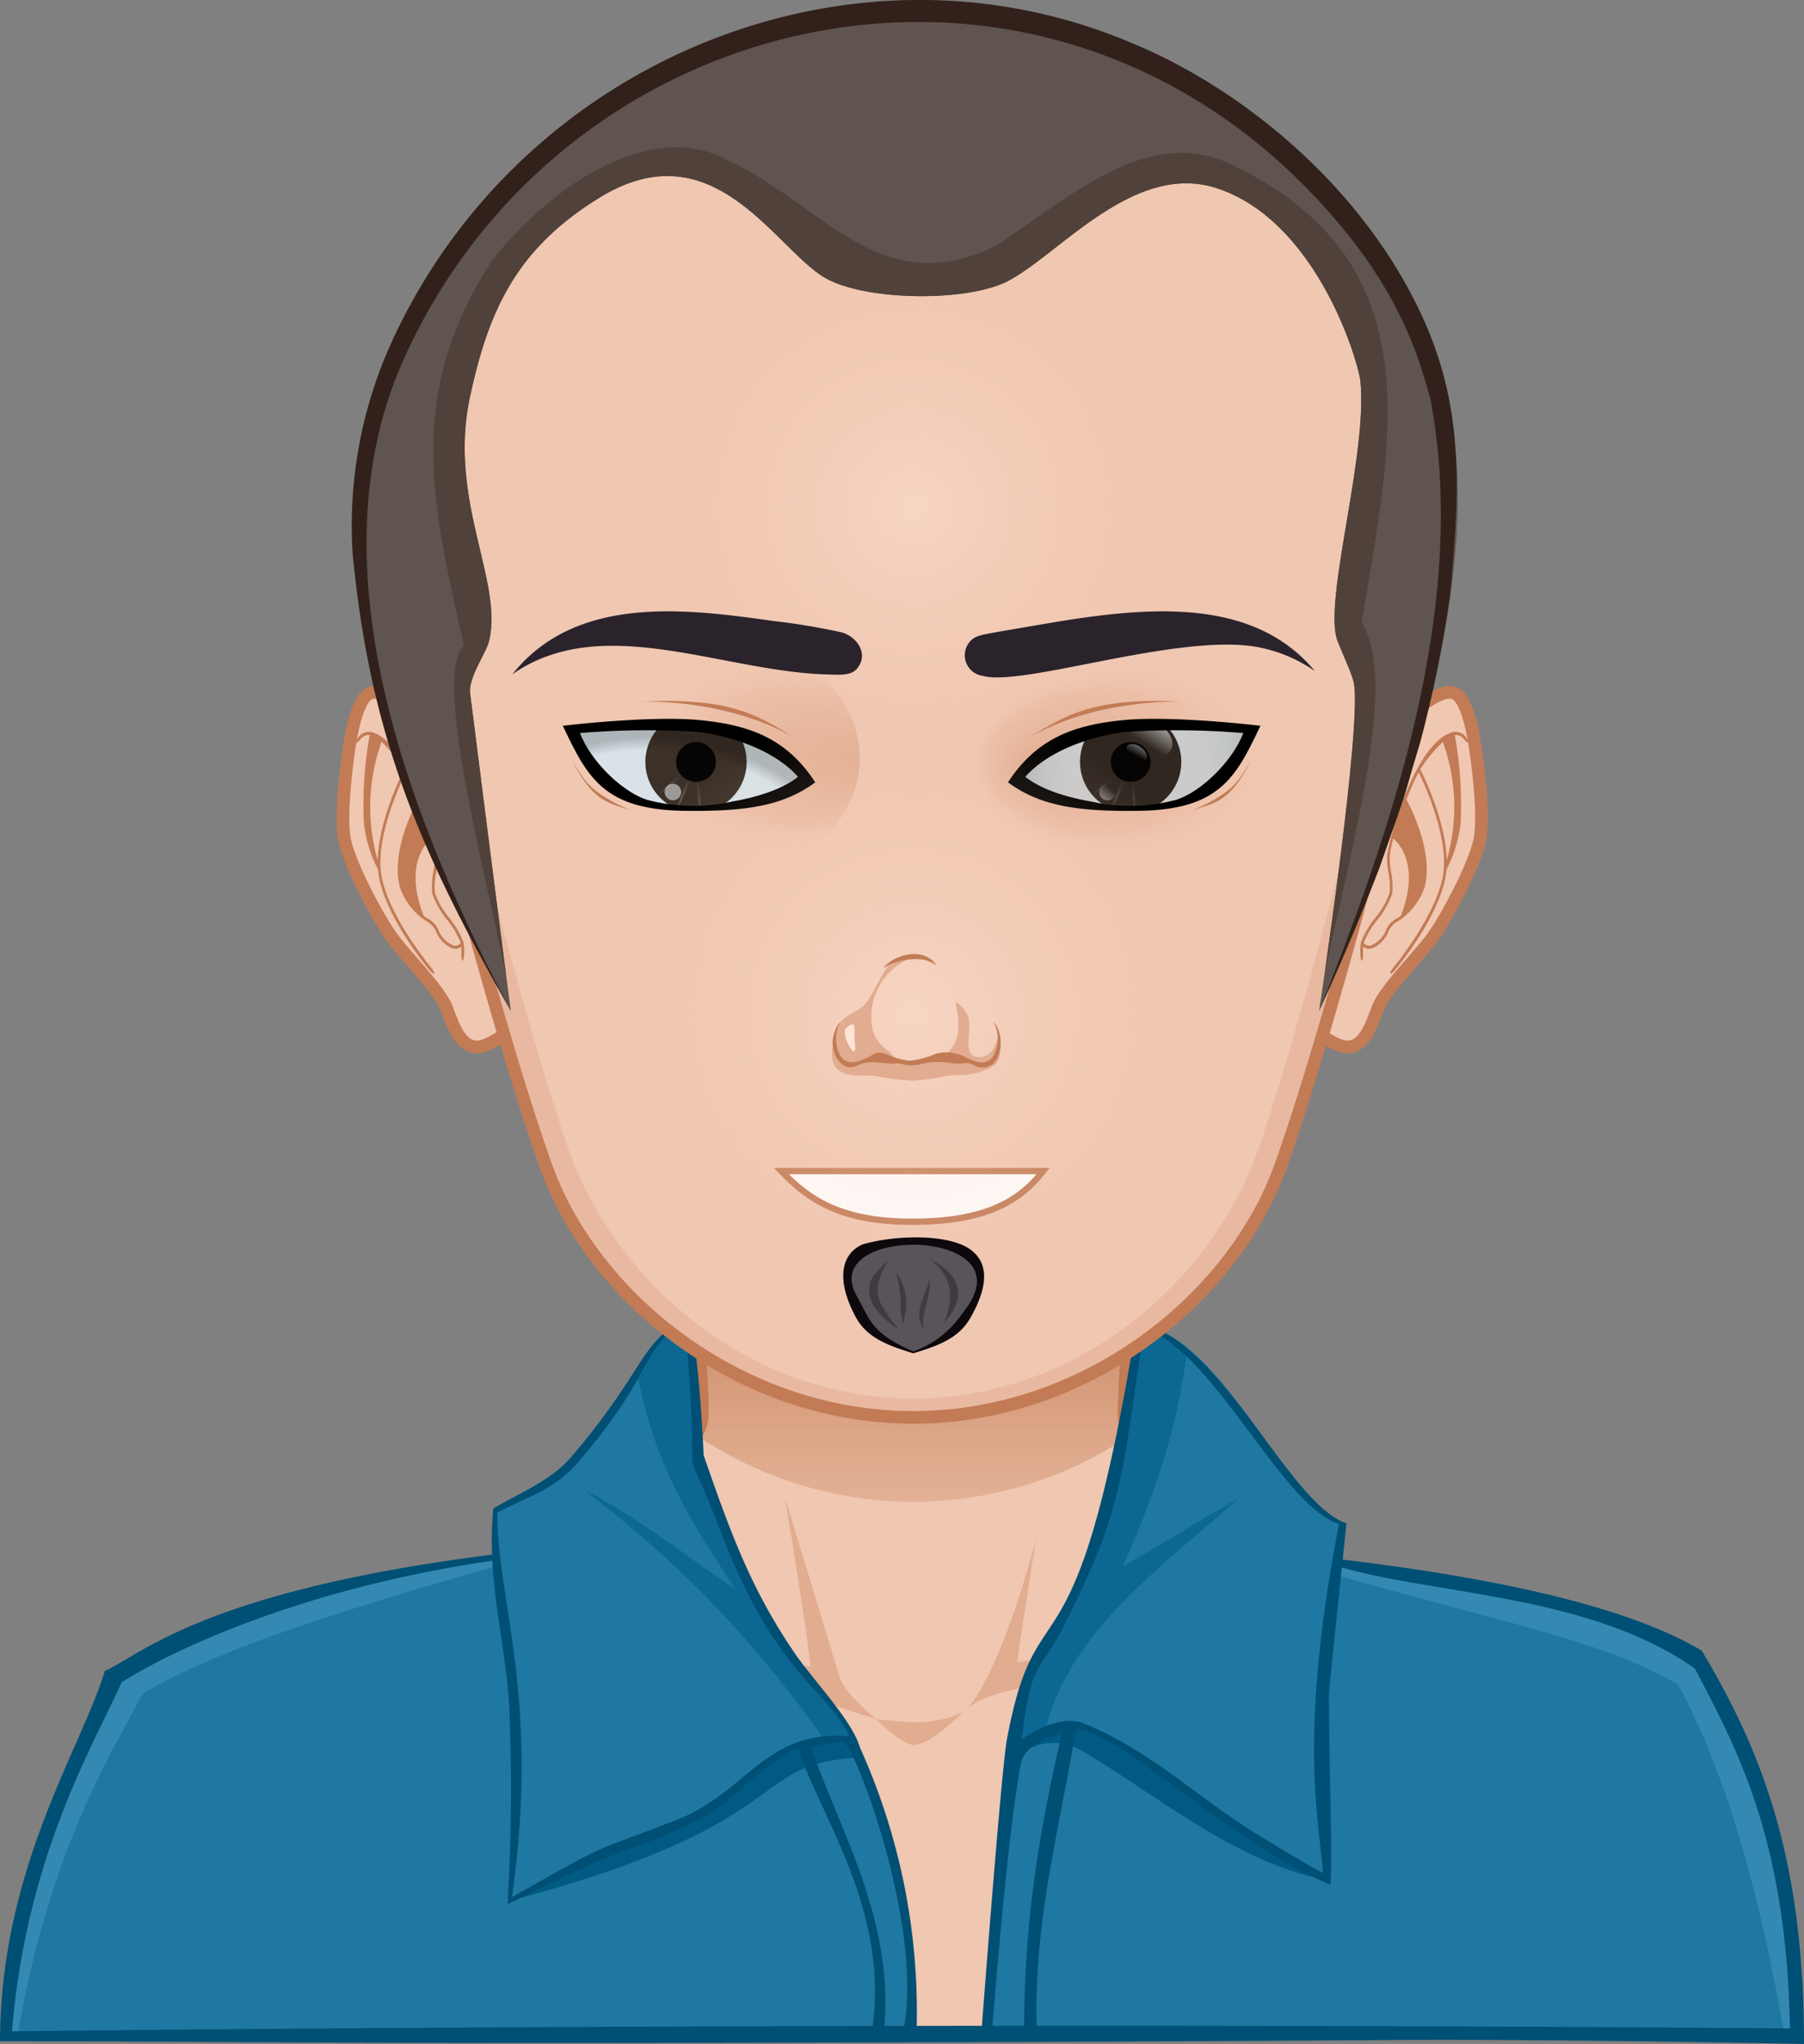 <svg xmlns="http://www.w3.org/2000/svg" xmlns:xlink="http://www.w3.org/1999/xlink" width="203.067" height="229.95" viewBox="0 0 203.067 229.95"><rect x="0" y="0" width="203.067" height="229.95" fill="#808080" stroke="none"/><defs><linearGradient id="a" x1="0.5" y1="1.003" x2="0.5" y2="-0.008" gradientUnits="objectBoundingBox"><stop offset="0" stop-color="#e1ac8f" stop-opacity="0.8"/><stop offset="0.7" stop-color="#c27b55"/></linearGradient><linearGradient id="b" x1="0.514" y1="0.941" x2="0.514" y2="-0.105" gradientUnits="objectBoundingBox"><stop offset="0.1" stop-color="#e8b9a0"/><stop offset="1" stop-color="#e1ac8f"/></linearGradient><radialGradient id="c" cx="0.486" cy="0.487" r="1.458" gradientTransform="matrix(-0.353, 0, 0, 1, 3.364, 0)" gradientUnits="objectBoundingBox"><stop offset="0" stop-color="#fff"/><stop offset="0.544" stop-color="#fdfefe"/><stop offset="0.74" stop-color="#f6f8f9"/><stop offset="0.879" stop-color="#eaeff2"/><stop offset="0.992" stop-color="#d9e3e8"/><stop offset="1" stop-color="#d8e2e7"/></radialGradient><radialGradient id="d" cx="0.499" cy="0.5" r="0.497" gradientTransform="matrix(0.974, -0.247, 0.249, 0.969, 11.108, -14.828)" gradientUnits="objectBoundingBox"><stop offset="0" stop-color="#fff"/><stop offset="1" stop-color="#fff" stop-opacity="0"/></radialGradient><radialGradient id="e" cx="0.487" cy="0.499" r="0.497" gradientTransform="matrix(1.006, 0.011, -0.011, 1, -0.206, 0.608)" xlink:href="#d"/><linearGradient id="f" x1="26.728" y1="0.86" x2="27.205" y2="0.291" gradientTransform="matrix(1, 0, 0, 1, 0, 0)" xlink:href="#d"/><linearGradient id="g" x1="21.685" y1="0.207" x2="21.383" y2="0.641" gradientTransform="matrix(1, 0, 0, 1, 0, 0)" xlink:href="#d"/><linearGradient id="h" x1="11.261" y1="0.178" x2="10.911" y2="0.655" gradientTransform="matrix(1, 0, 0, 1, 0, 0)" xlink:href="#d"/><radialGradient id="i" cx="0.496" cy="0.504" fx="0.856" fy="0.454" r="0.624" gradientTransform="matrix(0.795, 0.021, 0.01, -0.628, 0.372, 0.782)" gradientUnits="objectBoundingBox"><stop offset="0" stop-color="#e1ac8f"/><stop offset="0.7" stop-color="#e1ac8f" stop-opacity="0.302"/><stop offset="1" stop-color="#f0c7b1" stop-opacity="0"/></radialGradient><radialGradient id="j" cx="0.367" cy="3.32" r="3.177" gradientTransform="matrix(0.346, -0.052, 0.018, 0.999, 0.141, 0.019)" gradientUnits="objectBoundingBox"><stop offset="0.95" stop-opacity="0"/><stop offset="1" stop-opacity="0.2"/></radialGradient><radialGradient id="k" cx="0.514" cy="0.487" r="1.458" gradientTransform="translate(0.324) scale(0.353 1)" xlink:href="#c"/><radialGradient id="l" cx="0.499" cy="0.5" r="0.497" gradientTransform="matrix(0.974, -0.247, 0.249, 0.969, 10.994, -15.913)" xlink:href="#d"/><radialGradient id="m" cx="0.487" cy="0.499" r="0.497" gradientTransform="matrix(1.007, 0.011, -0.011, 1, -0.172, 0.657)" xlink:href="#d"/><linearGradient id="n" x1="0.197" y1="0.86" x2="0.675" y2="0.291" gradientTransform="matrix(1, 0, 0, 1, 0, 0)" xlink:href="#d"/><linearGradient id="o" x1="0.704" y1="0.207" x2="0.402" y2="0.641" gradientTransform="matrix(1, 0, 0, 1, 0, 0)" xlink:href="#d"/><linearGradient id="p" x1="0.736" y1="0.178" x2="0.386" y2="0.655" gradientTransform="matrix(1, 0, 0, 1, 0, 0)" xlink:href="#d"/><radialGradient id="q" cx="0.504" cy="0.504" fx="0.864" fy="0.454" r="0.624" gradientTransform="matrix(-0.795, 0.021, -0.01, -0.628, 0.91, 0.809)" xlink:href="#i"/><radialGradient id="r" cx="0.633" cy="3.321" r="3.177" gradientTransform="matrix(-0.346, -0.052, -0.018, 0.999, -2.103, -0.08)" xlink:href="#j"/><radialGradient id="s" cx="0.5" cy="0.5" r="0.5" gradientTransform="translate(0)" gradientUnits="objectBoundingBox"><stop offset="0" stop-color="#ffe4d6" stop-opacity="0.502"/><stop offset="0.9" stop-color="#f0c7b1" stop-opacity="0"/></radialGradient><radialGradient id="t" cx="0.5" cy="0.5" r="0.493" gradientTransform="matrix(1, 0, 0, 1, 0, 0)" xlink:href="#s"/></defs><g transform="translate(2.876 -0.069)"><g transform="translate(4.933 5.752)"><path d="M95.475,95.475h-.95v-.95h.95Z" fill="#5f544f"/><path d="M185.646,189.789c-2.086-4.509-7.785-11.19-14.117-13.036-7.827-2.283-25.5-5.043-32.046-6.577-5.252-1.231-15.829-10.729-19.536-13.917a4.012,4.012,0,0,1-1.223-2.622c-.132-10.321,3.985-37.738,3.985-37.738H67.291s4.117,27.416,3.983,37.738a4.006,4.006,0,0,1-1.221,2.622c-3.707,3.188-14.284,12.686-19.536,13.917-6.552,1.534-24.22,4.388-32.046,6.671-6.334,1.845-12.031,8.432-14.117,12.941C.832,197.4,0,211.163,0,223.038H190C190,211.164,189.167,197.4,185.646,189.789Z" fill="#f0c7b1"/><path d="M151.2,174.855c23.125,3.365,32.857,8.273,35.9,48.185H190c0-11.875-.833-25.642-4.354-33.25-2.086-4.509-7.785-11.19-14.117-13.036-7.827-2.283-25.5-5.043-32.046-6.577-5.252-1.231-17.33-11.466-20.561-15.533,3.192,4.469,12.151,14.825,20,17.537A61.6,61.6,0,0,0,151.2,174.855Zm-100.12-2.673c7.85-2.711,16.808-13.068,20-17.537-3.23,4.066-15.308,14.3-20.561,15.533-6.551,1.534-24.219,4.388-32.046,6.671-6.332,1.845-12.031,8.432-14.117,12.941C.834,197.4,0,211.164,0,223.039H2.9c3.029-39.657,12.8-44.824,35.9-48.185A61.55,61.55,0,0,0,51.078,172.182Z" fill="#ffe4d6"/><path d="M90.864,187.739s-4.82-1.529-6.729-2.26C74.208,181.67,41.96,179.2,41.96,179.2s33.966,1.348,41.462,2.64c-.435-4.529-2.866-19-2.866-19s4.892,15.974,6.089,20C87.284,185,90.864,187.739,90.864,187.739Zm10.259-1.275c-.085.069-.181.16-.287.255A2.156,2.156,0,0,0,101.123,186.464Zm-10.259,1.275s2.748,2.842,4.13,2.878c1.814.048,4.587-2.754,5.843-3.9-1.2.909-3.951,1.321-5.044,1.364C94.529,188.131,90.864,187.739,90.864,187.739Zm19.967-7.143c-1.468.236-4.167.75-4.167.75l2.173-14.146c-.614,2.917-4.25,15.4-7.714,19.264,1.814-1.535,5.85-2.271,7.908-2.569,9.724-1.41,9.72-1.409,39.009-4.693C148.039,179.2,120.422,179.055,110.831,180.6Z" fill="#e1ac8f"/><path d="M185.646,189.789c-2.086-4.509-7.785-11.19-14.117-13.036-7.827-2.283-25.5-5.043-32.046-6.577-5.252-1.231-15.829-10.729-19.536-13.917a4.012,4.012,0,0,1-1.223-2.622c-.132-10.321,3.985-37.738,3.985-37.738H67.291s4.117,27.416,3.983,37.738a4.006,4.006,0,0,1-1.221,2.622c-3.707,3.188-14.284,12.686-19.536,13.917-6.552,1.534-24.22,4.388-32.046,6.671-6.334,1.845-12.031,8.432-14.117,12.941C.832,197.4,0,211.163,0,223.038H190C190,211.164,189.167,197.4,185.646,189.789Z" fill="none" stroke="#c27b55" stroke-width="1.425"/><path d="M71.11,156.132a43.533,43.533,0,0,0,47.778,0,4.727,4.727,0,0,1-.878-2.488c-.086-6.755,1.6-20.535,2.808-29.483-14.817-2.989-36.822-2.989-51.637,0,1.209,8.948,2.895,22.728,2.807,29.482A4.782,4.782,0,0,1,71.11,156.132Z" fill="url(#a)"/><path d="M194.532,222.949c-23.819-.235-61.031-.01-91.254.1l3.576-32.518c.37-8.432,4.092-10.631,6.091-15.718,8.1-20.588,4.869-14.475,7.587-31.478,9.207,1.267,16.381,19.966,23.121,22.434-.012.407-.314,2.284-.718,4.652C177.763,177.636,190,169.8,194.532,222.949ZM88.8,190.673c-1.006-2.98-5.206-7.36-7.173-10.213-3.388-4.926-6.2-10.161-10.337-22.416-.007-.14-.667-10.838-1.756-15.395-5.477,2.577-4.493,6.787-12.919,16.642-1.766,2.056-5.266,2.688-8.8,4.754a40.027,40.027,0,0,0-.143,5.365c-8.832,1.338-33.6,6.68-42.618,13.629C.881,192.69-8.719,210.589-7.191,223.813c26.822-.29,67.632-.565,102.012-.763,0,0,1.236-18.909-6.517-32.593C88.476,190.524,88.644,190.594,88.8,190.673Z" fill="#1e78a2"/><path d="M48.229,170.46C29.318,175.868,17,179.8,8.3,184.8c-3.966,7.4-10.516,17.893-14.1,38.254-.049,0-.92-.088-.97-.088.088-16.217,7.4-29.263,11.81-39.752,9.7-7.844,30.674-11.723,42.749-13.662C47.823,169.616,48.194,170.4,48.229,170.46Zm94.744.129c12.075,1.939,29.921,3.959,40.015,10.371,7.006,10.569,10.857,25.494,10.945,41.712-.049,0-.92.089-.97.088-3.585-20.36-7.909-31.546-11.875-38.95-8.7-4.993-19.645-6.9-38.556-12.31C142.566,171.439,142.938,170.657,142.973,170.59Z" fill="#3389b1"/><path d="M113.653,191.1a6.263,6.263,0,0,0-6.652.566c.566-1.668,2.652-3.044,5.391-3.348C120.958,190,131.3,201.493,141.563,205.8,131.391,204.058,121.427,195.514,113.653,191.1Zm-24.67.957L87.855,190c-1.954.036-6.605.458-8.563,2.194-8.827,7.821-22.913,11.734-29.182,15.822C82.368,199.407,76.193,192.6,88.984,192.059Z" fill="#005a83"/><path d="M109.838,189.036a13.151,13.151,0,0,0-2.985,1.5c.37-8.432,4.092-10.631,6.091-15.718,8.1-20.588,4.869-14.475,7.587-31.478a10.066,10.066,0,0,1,5.3,2.931c-1.166,9.025-3.648,16.15-7.264,24.289,4.238-2.4,8.833-5.33,12.988-7.625C122.921,170.706,112.59,177.727,109.838,189.036ZM88.8,190.673c-1.006-2.98-5.206-7.36-7.173-10.213-3.388-4.926-6.2-10.161-10.337-22.416-.007-.14-.667-10.838-1.756-15.395-3.464,1.628-3.173,2.807-5.482,6.755,1.86,9.621,5.619,15.737,10.951,23.736-4.545-3-10.889-8.118-17.167-11.255A121.286,121.286,0,0,1,85.056,190.2C87.373,189.492,87.463,190,88.8,190.673Z" fill="#0c6893"/><path d="M183.743,180.013c-8.123-4.807-22.182-8.039-40.414-10.24.25-2.357.428-4.047.431-4.073-6.753-2.337-14.258-21.349-23.628-22.477C113.194,185.866,109,171.3,105.535,190c-.629,3.4-2.71,30.9-2.817,32.221l-7.339.01a72.235,72.235,0,0,0-6.4-31.344c-.833-2.962-5.272-7.6-7.264-10.486-5.165-7.512-7.515-14.335-10.319-22.363,0,0-.458-11.053-1.579-15.538-5.644,2.59-4.8,5.762-13.28,15.674-2.4,2.79-5.651,3.962-8.822,5.861a40.416,40.416,0,0,0-.128,5.179c-32.563,4.132-39.653,11.359-43.595,13.093-2.793,9.047-11.716,22.167-11.8,41.65,28.148,0,32.361.381,117.308.077q19.763-.084,39.524-.212c19.453-.114,46.236.444,46.236.444C195.259,204,190.826,191.807,183.743,180.013Zm-71.991-2.438c6.636-13,6.636-16.089,9.2-33.842,8.031,2.681,15.381,19.9,21.964,22.028-4.692,24.24-2.15,33.61-1.815,39.286-2.446-1.317-4.331-2.518-6.708-3.941-7.335-4.4-12.413-9.727-20.2-12.9-2.108-.889-5.138.436-6.992,1.8C108.226,181.054,109.261,182.455,111.752,177.575Zm1.569,11.211c0-.014,0-.026.007-.039C113.587,188.705,113.439,188.743,113.322,188.786Zm-6.2,3.848c.37-1.879,3.205-2.959,4.62-3.44-1.83,8.13-4.224,19.076-4.27,33.024l-3.562,0C104.009,221,105.614,200.3,107.118,192.634Zm-13.134,29.6-2.251,0c1.055-12.161-5.325-22.62-8.258-31.386a28.491,28.491,0,0,1,3.681-.591C88.718,191.438,95.949,210.781,93.984,222.234ZM57.028,159.076c9.069-10.429,7.179-12.983,12.2-16.051.314,2.992.565,6.007.723,9.031.535,10.7-.892,3.392,3.317,14.418,6.187,16.205,11.719,17.592,14.552,23.149-10.046-.7-11.512,6.832-20.549,9.845-8.317,3.275-6.036,1.752-17.454,8.3,3.19-22.628-1.653-33.094-1.653-43.292C51.451,162.774,54.606,161.849,57.028,159.076ZM-6.457,222.841c1.584-19.634,9.219-32.321,12.35-39.266,4.413-2.837,19.025-10.379,41.725-13.674.319,6.268,1.829,11.751,1.95,17.984.226,5.962.2,13.376-.24,20.645,4.227-1.94,8.289-4.253,13-5.945,13.115-4.756,10.862-5.805,17.141-10.14,1.5-1.049,1.277-1.062,2.586-1.39,2.437,7.588,10.129,17.952,8.367,31.186C56.934,222.308,23.607,222.515-6.457,222.841Zm115.336-.622c-.3-11.831,2.512-21.855,4.431-33.366,4.612.061,17.4,12.747,28.639,17.506.257-4-.166-12.327-.166-21.6,0-.275.865-8.544,1.453-14.1,10.713,3.077,28.092,3.107,39.749,11.383,4.676,8.971,10.308,19.046,10.692,40.479C167.122,222.3,138.16,222.2,108.879,222.218Z" fill="#004f74"/><path d="M44.439,79.432c-2.492-1.406-8.146-8.094-10.581-7.141-1.572.614-2.258,5.229-2.506,7.1-.316,2.4-.883,7.325-.312,9.676.689,2.836,3.449,8.082,5.1,10.476,1.395,2.016,4.95,5.507,6.087,7.684.721,1.381,1.418,5.1,3.879,4.864,1.59-.156,5.26-2.918,5.457-4.229C52.636,100.754,49.346,82.2,44.439,79.432Z" fill="#f0c7b1" stroke="#c27b55" stroke-width="1.425"/><path d="M41.147,94.772a7.785,7.785,0,0,1,.126-2.275,9.12,9.12,0,0,0,.15-2.043,37.165,37.165,0,0,0-2.449-7.692c-1.006-2.318-2.632-5.239-4.673-5.992a1.447,1.447,0,0,0-1.722.438c-.236.277-.29.6-.212.642s.253-.232.508-.486a1.142,1.142,0,0,1,.934-.35,43.609,43.609,0,0,0-.661,9.851,14.782,14.782,0,0,0,1.589,5.259,8.483,8.483,0,0,0,.132.977c.826,4.13,4.416,8.826,5.665,10.363.231.283.471.452.532.384s-.083-.35-.314-.635c-1.233-1.529-4.79-6.206-5.585-10.192-.845-4.227,2.059-10.5,2.707-11.821.331.622.611,1.221.826,1.719.17.391.359.849.552,1.343-.382.693-3.05,5.74-2.078,9.78a7.362,7.362,0,0,0,3.062,3.936A2.333,2.333,0,0,1,41.311,99.2a3.328,3.328,0,0,0,1.623,1.719,1.26,1.26,0,0,0,.542.137.919.919,0,0,0,.645-.267c.016.255.015.58.007.882-.009.39.039.71.123.718s.173-.3.182-.69a6.029,6.029,0,0,0-.064-1.351A9.882,9.882,0,0,0,42.76,97.58,9.422,9.422,0,0,1,41.147,94.772ZM34.711,91.11a21.588,21.588,0,0,1,.435-13.328,17.209,17.209,0,0,1,2.545,3.077C37.3,81.641,34.792,86.749,34.711,91.11Zm8.341,9.487a3.021,3.021,0,0,1-1.479-1.574,2.661,2.661,0,0,0-1.217-1.368,2.954,2.954,0,0,1-.48-.312c-2.208-5.689.241-8.176.854-8.685a13.606,13.606,0,0,1,.39,1.844,9.005,9.005,0,0,1-.148,1.939,7.977,7.977,0,0,0-.121,2.419A9.64,9.64,0,0,0,42.524,97.8a10.367,10.367,0,0,1,1.529,2.573A.712.712,0,0,1,43.052,100.6Z" fill="#c27b55"/><path d="M145.313,79.432c2.492-1.406,8.145-8.094,10.58-7.141,1.573.614,2.26,5.229,2.507,7.1.317,2.4.882,7.325.312,9.676-.689,2.836-3.449,8.082-5.1,10.476-1.394,2.016-4.95,5.507-6.086,7.684-.722,1.381-1.417,5.1-3.88,4.864-1.59-.156-5.258-2.918-5.457-4.229C137.115,100.754,140.405,82.2,145.313,79.432Z" fill="#f0c7b1" stroke="#c27b55" stroke-width="1.425"/><path d="M146.993,97.58a9.874,9.874,0,0,0-1.61,2.769,6.152,6.152,0,0,0-.063,1.351c.011.387.1.7.183.69s.132-.328.123-.718c-.009-.3-.009-.627.006-.882a.922.922,0,0,0,.646.267,1.259,1.259,0,0,0,.542-.137,3.327,3.327,0,0,0,1.624-1.719,2.331,2.331,0,0,1,1.074-1.224,7.375,7.375,0,0,0,3.062-3.936c.972-4.04-1.7-9.088-2.079-9.78.193-.494.382-.952.553-1.343.214-.5.495-1.1.826-1.719.648,1.325,3.551,7.593,2.706,11.821-.8,3.985-4.353,8.662-5.585,10.192-.23.285-.373.564-.313.635s.3-.1.533-.384c1.248-1.537,4.839-6.233,5.665-10.363a8.514,8.514,0,0,0,.132-.977,14.773,14.773,0,0,0,1.59-5.259,43.675,43.675,0,0,0-.66-9.851,1.139,1.139,0,0,1,.933.35c.255.255.43.524.508.486s.022-.365-.212-.642a1.45,1.45,0,0,0-1.722-.438c-2.041.752-3.668,3.674-4.674,5.992a37.127,37.127,0,0,0-2.449,7.692,9.117,9.117,0,0,0,.15,2.043,7.852,7.852,0,0,1,.126,2.275A9.47,9.47,0,0,1,146.993,97.58Zm5.068-16.721a17.13,17.13,0,0,1,2.544-3.077,21.593,21.593,0,0,1,.436,13.328C154.959,86.749,152.456,81.641,152.061,80.859ZM145.7,100.377a10.368,10.368,0,0,1,1.529-2.573,9.631,9.631,0,0,0,1.672-2.945,7.945,7.945,0,0,0-.121-2.419,9.064,9.064,0,0,1-.148-1.939,13.738,13.738,0,0,1,.391-1.844c.613.509,3.062,3,.853,8.685a3.175,3.175,0,0,1-.479.312,2.645,2.645,0,0,0-1.217,1.368A3.022,3.022,0,0,1,146.7,100.6.711.711,0,0,1,145.7,100.377Z" fill="#c27b55"/><path d="M95,.824c-31.94-.051-57.775,26.1-57.825,58.424a59.281,59.281,0,0,0,1.855,14.859h0c.01.051,8.4,33.96,14.606,51.377,5.3,14.879,21.87,28.29,41.359,28.29s36.06-13.411,41.36-28.29c6.2-17.417,14.594-51.326,14.605-51.377h0a59.275,59.275,0,0,0,1.854-14.859C152.778,26.926,126.942.772,95,.824Z" fill="#f0c7b1"/><path d="M139.431,21.842c7.077,9.8,10.337,22.019,10.357,35.28a91.025,91.025,0,0,1-1.795,14.859c-.011.051-8.1,33.96-14.075,51.377-5.107,14.878-20.131,28.29-38.915,28.29S61.2,138.236,56.09,123.358c-5.981-17.417-14.069-51.326-14.079-51.377,0,0-1.8-9.646-1.792-14.859.02-13.258,3.276-25.472,10.35-35.272A59.308,59.308,0,0,0,39.035,74.107h0c.01.051,8.4,33.96,14.606,51.377,5.3,14.879,21.87,28.29,41.359,28.29s36.06-13.411,41.36-28.29c6.2-17.417,14.594-51.326,14.605-51.377h0a59.314,59.314,0,0,0-11.543-52.264Z" fill="#e8b9a0"/><path d="M95,.824c-31.94-.051-57.775,26.1-57.825,58.424a59.281,59.281,0,0,0,1.855,14.859h0c.01.051,8.4,33.96,14.606,51.377,5.3,14.879,21.87,28.29,41.359,28.29s36.06-13.411,41.36-28.29c6.2-17.417,14.594-51.326,14.605-51.377h0a59.275,59.275,0,0,0,1.854-14.859C152.778,26.926,126.942.772,95,.824Z" fill="none" stroke="#c27b55" stroke-width="1.425"/><path d="M94.984,136.961a5.4,5.4,0,0,1-4.515-2.66,29.256,29.256,0,0,0,8.815-.064S97.69,136.961,94.984,136.961Z" fill="url(#b)"/><path d="M94.876,131.765c-8.048,0-11.635-2.478-14.741-5.7h29.483C107.038,129.363,103.274,131.765,94.876,131.765Z" fill="#fff"/><path d="M94.876,131.765c-8.048,0-11.635-2.478-14.741-5.7h29.483C107.038,129.363,103.274,131.765,94.876,131.765Z" fill="none" stroke="#c27b55" stroke-width="0.712"/><path d="M74.92,84.769a21.516,21.516,0,0,1-10.154-.194c-2.971-.9-6.829-4.584-8.166-8.07,3.529-.263,10.782-.567,14.146-.146,4.454.557,9,2.286,11.69,4.974-.015.279-.05.554-.083.828A20.253,20.253,0,0,1,74.92,84.769Z" fill="url(#c)"/><g transform="translate(0.237 0.237)"><path d="M76,79.8a5.7,5.7,0,1,1-11.4,0h0a5.7,5.7,0,0,1,11.4,0Z" fill="#3c3128"/><path d="M69.662,74.163l-.067.009c.028.128.054.257.081.386C69.669,74.427,69.666,74.294,69.662,74.163Zm.012.393a14.013,14.013,0,0,0,.491,4.146A13.95,13.95,0,0,0,69.674,74.556Zm.492,4.147c-.041.159-.1.267-.2.3a.4.4,0,0,1-.35-.1.3.3,0,0,1-.389.433.406.406,0,0,1,.139.335c-.026.1-.127.173-.278.23.151.06.253.134.276.233a.4.4,0,0,1-.138.334.391.391,0,0,1,.352.078.4.4,0,0,1,.033.36.391.391,0,0,1,.347-.1c.1.036.158.144.2.3.077-.144.162-.237.266-.247s.205.056.313.179a.4.4,0,0,1,.121-.342.392.392,0,0,1,.36.012.306.306,0,0,1,.275-.516c-.134-.094-.216-.19-.214-.293s.08-.2.216-.291a.45.45,0,0,0-.631-.506.4.4,0,0,1-.119-.342.389.389,0,0,1-.313.176C70.328,78.937,70.241,78.848,70.166,78.7Zm.577.071a13.91,13.91,0,0,0,1.492-3.9A13.986,13.986,0,0,0,70.743,78.774Zm1.491-3.9c.057-.116.115-.234.169-.352-.02-.007-.04-.016-.06-.025C72.306,74.625,72.27,74.752,72.233,74.875Zm-1.01,4.231a13.962,13.962,0,0,0,3.132-2.76A13.958,13.958,0,0,0,71.223,79.106Zm3.132-2.76c.1-.071.193-.143.29-.214-.013-.017-.028-.031-.04-.047C74.523,76.172,74.44,76.26,74.356,76.347Zm-2.864,3.277a14.036,14.036,0,0,0,4.058-.989A14.027,14.027,0,0,0,71.491,79.623Zm4.058-.988.32-.049c0-.018-.009-.036-.013-.054Zm-4.059,1.57a13.9,13.9,0,0,0,4.049,1.01A13.985,13.985,0,0,0,71.49,80.206Zm4.05,1.01c.09.031.181.064.271.093a.43.43,0,0,0,.011-.048Zm-4.323-.494A14.088,14.088,0,0,0,74.335,83.5,13.932,13.932,0,0,0,71.217,80.721ZM74.336,83.5l.17.18c.009-.011.018-.02.028-.03C74.468,83.6,74.4,83.547,74.336,83.5Zm-3.6-2.446a13.98,13.98,0,0,0,1.47,3.907A13.918,13.918,0,0,0,70.737,81.051Zm1.47,3.908c.02.071.041.144.06.218l.037-.013C72.272,85.1,72.239,85.025,72.207,84.959Zm-2.048-3.84a14.015,14.015,0,0,0-.515,4.143A13.978,13.978,0,0,0,70.158,81.12Zm-.515,4.143c-.016.071-.029.143-.045.217.013,0,.024,0,.037,0C69.638,85.411,69.642,85.335,69.644,85.262Zm-.028-4.352a13.943,13.943,0,0,0-2.383,3.43A14.011,14.011,0,0,0,69.616,80.911Zm-2.383,3.43c-.05.06-.1.123-.154.183.012.008.023.013.036.023C67.154,84.478,67.194,84.408,67.233,84.34Zm2-3.866a13.951,13.951,0,0,0-3.7,1.928A13.966,13.966,0,0,0,69.231,80.474Zm-3.7,1.929-.25.1a.388.388,0,0,0,.022.038C65.376,82.5,65.452,82.451,65.527,82.4Zm3.564-2.5a14.027,14.027,0,0,0-4.175-.01A13.979,13.979,0,0,0,69.092,79.907Zm-4.175-.01-.307-.028a.5.5,0,0,0,0,.053Zm4.315-.554a13.971,13.971,0,0,0-3.687-1.948A13.975,13.975,0,0,0,69.231,79.343Zm-3.687-1.948-.3-.191c-.009.018-.018.036-.028.052C65.328,77.3,65.438,77.348,65.544,77.395Zm4.075,1.513a14.042,14.042,0,0,0-2.361-3.442A13.935,13.935,0,0,0,69.62,78.908Zm-2.361-3.442c-.064-.109-.125-.22-.189-.332-.018.012-.037.025-.053.037C67.1,75.269,67.18,75.368,67.259,75.466Z" opacity="0.7" fill="url(#d)"/><path d="M71.142,74.182l-.066-.009c-.007.131-.015.263-.023.393C71.081,74.438,71.112,74.309,71.142,74.182Zm-.09.383a13.967,13.967,0,0,0-.6,4.132A13.979,13.979,0,0,0,71.051,74.565Zm-.6,4.132c-.08.143-.167.231-.269.241s-.205-.061-.311-.185a.3.3,0,0,1-.487.318.3.3,0,0,1-.281.509c.13.1.209.194.206.3s-.085.2-.219.287a.45.45,0,0,0,.619.52.4.4,0,0,1,.11.345c.111-.119.218-.186.32-.17s.184.107.257.255c.043-.159.107-.265.205-.3a.394.394,0,0,1,.345.105.307.307,0,0,1,.4-.427c-.105-.125-.16-.238-.131-.337s.129-.171.284-.225c-.152-.061-.25-.138-.274-.237a.235.235,0,1,0-.205-.415.4.4,0,0,1-.027-.36.391.391,0,0,1-.349.088C70.548,78.966,70.489,78.857,70.453,78.7Zm.54.219a13.977,13.977,0,0,0,2.449-3.38A13.939,13.939,0,0,0,70.993,78.916Zm2.449-3.381c.085-.1.171-.2.255-.3-.018-.012-.034-.027-.052-.04C73.577,75.313,73.509,75.426,73.442,75.535Zm-2.071,3.826a14,14,0,0,0,3.74-1.855A13.939,13.939,0,0,0,71.371,79.361ZM75.11,77.5l.336-.131c-.01-.02-.02-.038-.027-.056C75.317,77.38,75.214,77.444,75.11,77.5ZM71.5,79.93a14.049,14.049,0,0,0,4.175.1A13.965,13.965,0,0,0,71.5,79.93Zm4.175.095.322.035c0-.019,0-.037,0-.055Zm-4.326.467a13.863,13.863,0,0,0,3.65,2.023A13.961,13.961,0,0,0,71.345,80.493Zm3.649,2.023c.079.054.159.108.238.16.009-.014.016-.028.024-.043C75.17,82.595,75.08,82.555,74.994,82.515Zm-4.048-1.6a14.082,14.082,0,0,0,2.293,3.49A13.892,13.892,0,0,0,70.946,80.92Zm2.293,3.487c.04.071.079.145.119.218.011-.009.023-.015.035-.023ZM70.4,81.114a14.017,14.017,0,0,0,.409,4.154A13.973,13.973,0,0,0,70.4,81.114Zm.408,4.154c0,.074,0,.15,0,.226a.27.27,0,0,1,.039,0C70.834,85.417,70.82,85.341,70.805,85.268Zm-.984-4.239A13.98,13.98,0,0,0,68.252,84.9,13.969,13.969,0,0,0,69.821,81.029ZM68.251,84.9c-.033.065-.067.131-.1.2l.034.014Zm1.1-4.21a13.982,13.982,0,0,0-3.189,2.7A13.957,13.957,0,0,0,69.35,80.687Zm-3.188,2.7c-.064.045-.13.093-.195.138.01.01.019.019.028.03C66.049,83.5,66.106,83.44,66.162,83.383Zm2.93-3.218a14.005,14.005,0,0,0-4.076.9A13.949,13.949,0,0,0,69.092,80.166Zm-4.076.906c-.087.012-.178.023-.269.037a.3.3,0,0,0,.012.042C64.845,81.126,64.931,81.1,65.015,81.072ZM69.1,79.583a13.987,13.987,0,0,0-4.03-1.092A13.981,13.981,0,0,0,69.1,79.583Zm-4.03-1.092-.29-.106c0,.018-.01.035-.014.051Zm4.312.581a13.983,13.983,0,0,0-3.058-2.837A13.883,13.883,0,0,0,69.386,79.073Zm-3.059-2.836-.238-.261-.04.044C66.143,76.092,66.237,76.164,66.327,76.237Zm3.546,2.517a13.992,13.992,0,0,0-1.391-3.935A13.922,13.922,0,0,0,69.873,78.754Zm-1.391-3.935c-.032-.122-.064-.246-.1-.37l-.06.022C68.378,74.587,68.431,74.7,68.483,74.819Z" opacity="0.4" fill="url(#e)"/><path d="M72.536,79.8A2.236,2.236,0,1,1,70.3,77.564,2.235,2.235,0,0,1,72.536,79.8Z" fill="#3c3128"/><path d="M72.536,79.8A2.236,2.236,0,1,1,70.3,77.564,2.235,2.235,0,0,1,72.536,79.8Z" opacity="0.9"/><path d="M67.181,82.411a.931.931,0,1,1-.255,1.293.932.932,0,0,1,.255-1.293Z" opacity="0.5" fill="url(#f)"/><path d="M72.067,79.488c-.238.355-.921.314-1.526-.091s-.9-1.024-.665-1.378h0c.238-.355.921-.314,1.525.092s.9,1.022.666,1.378Z" opacity="0.5" fill="url(#g)"/><path d="M74.78,78.539c-.54.829-1.934.879-3.111.111s-1.695-2.061-1.154-2.891,1.934-.878,3.111-.111,1.694,2.063,1.154,2.891Z" opacity="0.75" fill="url(#h)"/></g><path d="M53.01,80.751c0,13.118,7.657,23.749,17.1,23.749s17.1-10.631,17.1-23.749S79.553,57,70.11,57,53.01,67.632,53.01,80.751ZM56.6,76.5c3.529-.263,10.782-.567,14.145-.146,4.7.588,9.538,2.47,12.149,5.424-2.175,1.729-5.6,2.57-7.975,2.986a21.516,21.516,0,0,1-10.154-.194C61.8,83.679,57.939,79.991,56.6,76.5Z" fill="#f0c7b1"/><path d="M53.145,79.72c.026,7.87,8.06,14.214,17.957,14.173S89,87.437,88.974,79.567,80.912,65.352,71.017,65.393,53.123,71.849,53.145,79.72ZM56.6,76.5c3.529-.263,10.782-.567,14.145-.146,4.7.588,9.538,2.47,12.149,5.424-2.175,1.729-5.6,2.57-7.975,2.986a21.516,21.516,0,0,1-10.154-.194C61.8,83.679,57.939,79.991,56.6,76.5Z" fill="url(#i)"/><path d="M56.6,76.5c3.529-.263,10.782-.567,14.145-.146,4.7.588,9.538,2.47,12.149,5.424-2.175,1.729-5.6,2.57-7.975,2.986a21.516,21.516,0,0,1-10.154-.194C61.8,83.679,57.939,79.991,56.6,76.5Z" fill="url(#j)"/><path d="M64.185,73.241c10.073-.456,13.157,1.4,17.422,4.085C74.52,73.172,65.578,73.19,64.185,73.241Zm-7.568,6.7c2.711,5.219,4.557,4.649,7.154,5.755a27.049,27.049,0,0,1-2.531-1.136C58.4,82.931,58.053,82.236,56.617,79.945Z" fill="#c27b55"/><path d="M55.545,75.968c2.714,5.692,4.523,9.43,13.615,9.567,6.919.1,11.2-.536,14.8-3.205C80.74,77.4,76.6,75.9,71.073,75.34,65.469,74.774,55.545,75.968,55.545,75.968Zm1.935.818a91.47,91.47,0,0,1,13.2-.137c4.39.548,8.9,2.3,11.337,5.062-2.03,1.614-5.229,2.4-7.442,2.786a20.069,20.069,0,0,1-9.474-.18C62.328,83.481,58.728,80.039,57.48,76.786Z"/><path d="M114.7,84.769a21.516,21.516,0,0,0,10.154-.194c2.971-.9,6.829-4.584,8.166-8.07-3.529-.263-10.782-.567-14.146-.146-4.454.557-9,2.286-11.69,4.974.015.279.05.554.083.828A20.259,20.259,0,0,0,114.7,84.769Z" fill="url(#k)"/><g transform="translate(-0.237 0.237)"><path d="M125.4,79.8a5.7,5.7,0,1,1-11.4,0h0a5.7,5.7,0,0,1,11.4,0Z" fill="#3c3128"/><path d="M119.062,74.163l-.067.009c.028.128.055.257.081.386C119.069,74.427,119.066,74.294,119.062,74.163Zm.012.393a13.939,13.939,0,0,0,.492,4.146A13.993,13.993,0,0,0,119.074,74.556Zm.491,4.147c-.04.159-.1.267-.2.3a.4.4,0,0,1-.349-.1.4.4,0,0,1-.034.359.389.389,0,0,1-.353.074.409.409,0,0,1,.139.335c-.027.1-.127.173-.278.23.15.06.252.134.275.233a.4.4,0,0,1-.138.334.389.389,0,0,1,.352.078.4.4,0,0,1,.033.36.391.391,0,0,1,.347-.1c.1.036.158.144.2.3.076-.144.163-.237.265-.247s.206.056.313.179a.4.4,0,0,1,.122-.342.392.392,0,0,1,.36.012.408.408,0,0,1-.053-.358.4.4,0,0,1,.328-.158c-.134-.094-.217-.19-.214-.293s.08-.2.216-.291a.45.45,0,0,0-.632-.506.4.4,0,0,1-.119-.342.388.388,0,0,1-.313.176C119.728,78.937,119.641,78.848,119.565,78.7Zm.578.071a13.887,13.887,0,0,0,1.491-3.9A14.037,14.037,0,0,0,120.143,78.774Zm1.491-3.9c.057-.116.115-.234.17-.352-.02-.007-.04-.016-.06-.025C121.706,74.625,121.67,74.752,121.633,74.875Zm-1.01,4.231a13.94,13.94,0,0,0,3.133-2.76A13.97,13.97,0,0,0,120.623,79.106Zm3.133-2.76c.1-.071.192-.143.29-.214-.014-.017-.028-.031-.04-.047C123.923,76.172,123.84,76.26,123.757,76.347Zm-2.864,3.277a14.032,14.032,0,0,0,4.057-.989A14.009,14.009,0,0,0,120.892,79.623Zm4.057-.988.32-.049c0-.018-.009-.036-.013-.054Zm-4.059,1.57a13.905,13.905,0,0,0,4.05,1.01A14,14,0,0,0,120.89,80.206Zm4.05,1.01c.09.031.181.064.271.093,0-.016.009-.031.012-.048C125.13,81.247,125.033,81.232,124.94,81.215Zm-4.323-.494a14.065,14.065,0,0,0,3.118,2.778A13.912,13.912,0,0,0,120.617,80.721Zm3.119,2.776.169.18c.009-.011.019-.02.029-.03C123.868,83.6,123.8,83.547,123.736,83.5Zm-3.6-2.446a13.949,13.949,0,0,0,1.47,3.907A13.979,13.979,0,0,0,120.138,81.051Zm1.47,3.908c.02.071.041.144.06.218l.037-.013Zm-2.049-3.84a14.015,14.015,0,0,0-.515,4.143A13.978,13.978,0,0,0,119.558,81.12Zm-.515,4.143c-.016.071-.029.143-.045.217.013,0,.023,0,.037,0C119.038,85.411,119.042,85.335,119.044,85.262Zm-.029-4.352a13.943,13.943,0,0,0-2.383,3.43A13.983,13.983,0,0,0,119.015,80.911Zm-2.383,3.43c-.049.06-.1.123-.153.183a.366.366,0,0,1,.035.023C116.554,84.478,116.594,84.408,116.632,84.34Zm2-3.866a13.949,13.949,0,0,0-3.7,1.928A13.94,13.94,0,0,0,118.63,80.474Zm-3.7,1.929c-.083.034-.166.068-.25.1a.259.259,0,0,0,.022.038Zm3.564-2.5a14.035,14.035,0,0,0-4.176-.01A13.986,13.986,0,0,0,118.493,79.907Zm-4.176-.01-.306-.028a.333.333,0,0,0,0,.053Zm4.316-.554a13.981,13.981,0,0,0-3.688-1.948A13.962,13.962,0,0,0,118.632,79.343Zm-3.688-1.948-.3-.191c-.009.018-.018.036-.027.052C114.728,77.3,114.839,77.348,114.944,77.395Zm4.075,1.513a14.042,14.042,0,0,0-2.361-3.442A13.935,13.935,0,0,0,119.02,78.908Zm-2.361-3.442c-.064-.109-.126-.22-.188-.332l-.054.037C116.5,75.269,116.58,75.368,116.659,75.466Z" opacity="0.7" fill="url(#l)"/><path d="M120.542,74.182l-.067-.009-.023.393C120.48,74.438,120.511,74.309,120.542,74.182Zm-.09.383a13.978,13.978,0,0,0-.6,4.132A13.938,13.938,0,0,0,120.451,74.565Zm-.6,4.132c-.08.143-.168.231-.269.241s-.205-.061-.311-.185a.3.3,0,0,1-.487.318.4.4,0,0,1,.047.359.4.4,0,0,1-.329.15c.131.1.209.194.206.3s-.085.2-.219.287a.451.451,0,0,0,.62.52.393.393,0,0,1,.109.345c.111-.119.218-.186.32-.17s.184.107.256.255c.044-.159.107-.265.205-.3a.393.393,0,0,1,.345.105.4.4,0,0,1,.043-.359.4.4,0,0,1,.356-.068c-.1-.125-.16-.238-.131-.337s.129-.171.284-.225c-.151-.061-.25-.138-.274-.237a.4.4,0,0,1,.146-.332.451.451,0,0,0-.727-.355C119.949,78.966,119.888,78.857,119.853,78.7Zm.54.219a13.976,13.976,0,0,0,2.449-3.38A13.939,13.939,0,0,0,120.393,78.916Zm2.449-3.381c.085-.1.171-.2.256-.3-.019-.012-.035-.027-.053-.04C122.977,75.313,122.909,75.426,122.842,75.535Zm-2.071,3.826a14.009,14.009,0,0,0,3.74-1.855A13.939,13.939,0,0,0,120.771,79.361ZM124.51,77.5l.336-.131c-.009-.02-.02-.038-.027-.056C124.717,77.38,124.614,77.444,124.51,77.5ZM120.9,79.93a14.054,14.054,0,0,0,4.176.1A13.97,13.97,0,0,0,120.9,79.93Zm4.175.095.322.035c0-.019,0-.037,0-.055Zm-4.326.467a13.88,13.88,0,0,0,3.65,2.023A13.961,13.961,0,0,0,120.745,80.493Zm3.649,2.023c.078.054.159.108.237.16a.311.311,0,0,0,.023-.043C124.57,82.595,124.48,82.555,124.394,82.515Zm-4.047-1.6a14.042,14.042,0,0,0,2.292,3.49A13.9,13.9,0,0,0,120.347,80.92Zm2.293,3.487c.039.071.078.145.118.218a.319.319,0,0,1,.035-.023C122.742,84.538,122.689,84.471,122.64,84.408ZM119.8,81.114a14.016,14.016,0,0,0,.409,4.154A13.973,13.973,0,0,0,119.8,81.114Zm.408,4.154c0,.074,0,.15,0,.226a.271.271,0,0,1,.038,0C120.234,85.417,120.22,85.341,120.205,85.268Zm-.985-4.239a14.01,14.01,0,0,0-1.569,3.868A13.938,13.938,0,0,0,119.22,81.029ZM117.651,84.9c-.033.065-.066.131-.1.2l.033.014C117.607,85.04,117.63,84.967,117.651,84.9Zm1.1-4.21a13.983,13.983,0,0,0-3.188,2.7A13.968,13.968,0,0,0,118.75,80.687Zm-3.188,2.7-.195.138c.01.01.019.019.028.03C115.449,83.5,115.507,83.44,115.562,83.383Zm2.93-3.218a14,14,0,0,0-4.076.9A13.94,13.94,0,0,0,118.492,80.166Zm-4.075.906c-.088.012-.179.023-.269.037,0,.014.008.028.012.042C114.245,81.126,114.331,81.1,114.416,81.072Zm4.088-1.489a13.987,13.987,0,0,0-4.03-1.092A13.981,13.981,0,0,0,118.5,79.583Zm-4.03-1.092-.29-.106q-.009.027-.014.051Zm4.312.581a13.994,13.994,0,0,0-3.059-2.837A13.9,13.9,0,0,0,118.786,79.073Zm-3.059-2.836-.238-.261c-.014.015-.027.029-.041.044C115.542,76.092,115.638,76.164,115.727,76.237Zm3.546,2.517a13.992,13.992,0,0,0-1.391-3.935A13.952,13.952,0,0,0,119.273,78.754Zm-1.391-3.935c-.032-.122-.064-.246-.1-.37l-.06.022C117.778,74.587,117.831,74.7,117.883,74.819Z" opacity="0.4" fill="url(#m)"/><path d="M121.936,79.8a2.236,2.236,0,1,1-2.235-2.236A2.235,2.235,0,0,1,121.936,79.8Z" fill="#3c3128"/><path d="M121.936,79.8a2.236,2.236,0,1,1-2.235-2.236A2.235,2.235,0,0,1,121.936,79.8Z" opacity="0.9"/><path d="M116.582,82.411a.931.931,0,1,1-.255,1.293.931.931,0,0,1,.255-1.293Z" opacity="0.5" fill="url(#n)"/><path d="M121.466,79.488c-.238.355-.921.314-1.525-.091s-.9-1.024-.665-1.378h0c.237-.355.921-.314,1.525.092s.9,1.022.664,1.378Z" opacity="0.5" fill="url(#o)"/><path d="M124.181,78.539c-.541.829-1.934.879-3.112.111s-1.695-2.061-1.154-2.891,1.933-.878,3.111-.111,1.694,2.063,1.155,2.891Z" opacity="0.75" fill="url(#p)"/></g><path d="M119.511,57c-9.443,0-17.1,10.633-17.1,23.751s7.657,23.749,17.1,23.749,17.1-10.631,17.1-23.749S128.954,57,119.511,57Zm5.343,27.575a21.516,21.516,0,0,1-10.154.194c-2.372-.416-5.8-1.257-7.975-2.986,2.611-2.954,7.444-4.836,12.149-5.424,3.364-.421,10.616-.117,14.146.146C131.681,79.991,127.824,83.679,124.854,84.575Z" fill="#f0c7b1"/><path d="M118.6,65.393c-9.9-.041-17.931,6.3-17.957,14.174s7.978,14.281,17.872,14.326,17.931-6.3,17.957-14.173S128.5,65.438,118.6,65.393Zm6.25,19.181a21.516,21.516,0,0,1-10.154.194c-2.372-.416-5.8-1.257-7.975-2.986,2.611-2.954,7.444-4.836,12.149-5.424,3.364-.421,10.616-.117,14.146.146C131.681,79.991,127.824,83.679,124.854,84.575Z" fill="url(#q)"/><path d="M133.02,76.5c-3.529-.263-10.782-.567-14.146-.146-4.7.588-9.538,2.47-12.149,5.424,2.175,1.729,5.6,2.57,7.975,2.986a21.516,21.516,0,0,0,10.154-.194C127.824,83.679,131.681,79.991,133.02,76.5Z" fill="url(#r)"/><path d="M108.012,77.326c4.266-2.681,7.349-4.542,17.423-4.085C124.042,73.19,115.1,73.172,108.012,77.326Zm20.368,7.239a27.051,27.051,0,0,1-2.531,1.136c2.6-1.106,4.444-.536,7.154-5.755C131.567,82.236,131.221,82.931,128.38,84.565Z" fill="#c27b55"/><path d="M118.548,75.34c-5.525.558-9.667,2.057-12.892,6.99,3.6,2.669,7.886,3.309,14.8,3.205,9.091-.138,10.9-3.875,13.614-9.567C134.075,75.968,124.152,74.774,118.548,75.34Zm5.973,8.977a20.069,20.069,0,0,1-9.474.18c-2.214-.389-5.412-1.172-7.442-2.786,2.436-2.757,6.947-4.513,11.337-5.062a91.471,91.471,0,0,1,13.2.137C130.892,80.039,127.292,83.481,124.52,84.316Z"/><path d="M133.95,108.275A38.951,38.951,0,1,1,94.939,69.349,38.929,38.929,0,0,1,133.95,108.275Z" fill="url(#s)"/><path d="M130.625,51.3A35.625,35.625,0,1,1,95,15.674,35.624,35.624,0,0,1,130.625,51.3Z" fill="url(#t)"/><path d="M49.864,70.176c7.1-8.914,19.321-7.431,29.334-6a74.465,74.465,0,0,1,7.667,1.269c1.79.451,3.2,2.491,1.758,4.138-.673.784-2.14.638-3.047.619C73.586,69.963,60.033,63.068,49.864,70.176Z" fill="#2a232b"/><path d="M140.2,69.815a16.681,16.681,0,0,0-6.691-2.745c-9.022-1.463-26.207,4.55-30.724,3.277a2.337,2.337,0,0,1-.983-4.235c.736-.411.94-.4,7.514-1.531C120.483,62.663,132.989,61.137,140.2,69.815Z" fill="#2a232b"/><path d="M104.4,112.888a8.132,8.132,0,0,0,.376-1.5c.031-.188-.218-.883-.239-.662-.1.894-.581,2.149-1.52,2.423-1.076.313-1.694-.053-1.792-1.113s.282-2.488-.1-3.482a3.377,3.377,0,0,0-1.391-1.526c.435,1.938.782,4.469-1.072,5.856a.884.884,0,0,0,.444.316,1.789,1.789,0,0,0-.444.123c-.732.334-3.407.964-4.184.624a4.564,4.564,0,0,0-1.1-.194c-.344-.3-.972-1.081-1.265-1.262a4.035,4.035,0,0,1-1.83-3.3,7.094,7.094,0,0,1,4.618-7.152c-3.4-.954-3.861,4.62-6.088,5.863-1.332.744-2.6,1.405-2.58,3.068a6.348,6.348,0,0,0,.323,2.016c-.4-.561-.664-1.069-.7-.62-.325,3.78,3.346,2.74,4.79,3a35.456,35.456,0,0,0,4.236.535,24.894,24.894,0,0,0,3.782-.535c1.033-.172,2.836.035,4.162-.56.783-.352,1.906-.581,1.906-2.1l-.382.31C104.362,112.97,104.384,112.93,104.4,112.888Z" fill="#e1ac8f"/><path d="M86.11,110.506a3.065,3.065,0,0,1,.694-1.258,4.032,4.032,0,0,0-.144,3.609c.662,1.329,1.843,1.049,2.974.535s1.129-.891,2.3-.5a8.042,8.042,0,0,0,2.657.753,9.357,9.357,0,0,0,2.878-.758,4.56,4.56,0,0,1,3.381.359c1.073.484,2.3,1.092,3.136-.111a3.924,3.924,0,0,0,.016-3.887c1.435,1.465,1.088,5.641-1.658,5.115-.377-.076-1.043-.535-1.378-.446a5.918,5.918,0,0,1-1.986-.051,8.855,8.855,0,0,0-3.146.165,5.279,5.279,0,0,1-1.244.146c-.5-.007-1-.255-1.478-.225-1.33.082-1.885-.2-3.221-.118-1.137.073-1.857,1.074-2.985.168a3.349,3.349,0,0,1-.8-3.5C86.183,110.274,85.972,110.973,86.11,110.506Zm10.041-8.227a4.073,4.073,0,0,1,1.454.65c-1.321-2.1-4.684-1.338-6.022.328a6.863,6.863,0,0,1,4.568-.978C96.4,102.333,95.644,102.166,96.15,102.279Z" fill="#c27b55"/><path d="M88.425,111.794c-.205-1.507.386-2.9-.945-1.873C86.653,110.556,88.747,114.16,88.425,111.794Z" fill="#ffe4d6"/><g transform="translate(-2.303 3)"><g transform="translate(89.801 130.712)"><path d="M97.3,143.459c-2.742-.817-5.112-1.691-6.352-3.942-6.476-11.771,19.264-11.466,12.691,0C102.344,141.787,100.1,142.614,97.3,143.459Z" transform="translate(-89.801 -130.712)" fill="#59535a"/><path d="M95.7,140.9a8.888,8.888,0,0,1-2.98-2.85,6.6,6.6,0,0,1-.353-1.045c-.018-1.406-.176-1.824,2.31-4.094a7.475,7.475,0,0,0-1.375,3.078,4.378,4.378,0,0,0,.317,1.938A14.865,14.865,0,0,0,95.7,140.9Zm3.386-8c2.786,2.185,2.821,4.56,1.622,7.286C103.129,137.579,103.093,134.947,99.091,132.9Zm0,2.223c-.229,1.938-1.975,3.639-.582,5.776C98.033,138.918,99.5,137.018,99.091,135.128Zm-3.685-.713c.864,4.37.106,2.717.741,5.938C96.675,137.835,96.781,136.79,95.405,134.415Z" transform="translate(-89.801 -130.712)" fill="#403a41"/><path d="M90.859,139.555c1.219,2.214,3.466,3.116,6.439,4.009,3.1-.931,5.165-1.786,6.439-4.009,1.859-3.262,2.223-6.029,0-7.655-2.395-1.771-8.38-1.684-12.159-.583C89.065,132.448,88.629,135.471,90.859,139.555Zm12.055-.617a11.218,11.218,0,0,1-5.617,4.427c-4.754-2.118-4.758-3.386-6.439-6.381C86.623,128.978,110.66,129.4,102.914,138.938Z" transform="translate(-89.801 -130.712)" fill="#0c080c"/></g></g><path d="M95,17.223Z" fill="#2a232b"/><path d="M154.824,38.259c-14.281-52.276-96.863-58.738-120.265-.217C24.09,64.223,49.7,108.068,49.7,108.068c-.914-6.609-4.617-35.963-4.617-35.963,0-1.9,1.819-4.282,2.158-5.674,1.632-6.7-4.638-15.833-2.158-27.416,2.111-9.861,5.28-16.755,14.638-22.489,12.569-7.7,19.435,5.249,25.023,8.857,4.386,2.831,16.236,2.965,20.873.567,5.816-3.008,14.2-13.495,23.523-10.466,11.041,3.587,15.771,18.837,16.178,21.65.87,8.358-4.246,24.935-2.564,29.3.479,1.244,1.536,3.5,1.8,4.567,1.1,4.381-3.884,37.059-3.884,37.059S161.945,64.323,154.824,38.259Z" fill="#5f544f"/><path d="M130.812,12.825C121.58,8.414,113.05,16.15,104.5,21.85c-13.084,6.716-19.95-4.75-30.4-9.5C65.55,7.6,54.15,15.2,47.5,23.75c-9.728,15.033-6.655,27.345-3.068,43.258-3.649,3.036,2.587,26.091,4.784,37.43-1.331-10.131-4.132-32.333-4.132-32.333a4.4,4.4,0,0,1,.218-1.234c.485-1.614,1.672-3.336,1.94-4.44,1.632-6.7-4.638-15.833-2.158-27.416,2.111-9.861,5.28-16.755,14.638-22.489,12.569-7.7,19.435,5.249,25.023,8.857,4.386,2.831,16.236,2.965,20.873.567,5.816-3.008,14.2-13.495,23.523-10.466,11.041,3.587,15.771,18.837,16.178,21.65.87,8.358-4.246,24.935-2.564,29.3.479,1.244,1.536,3.5,1.8,4.567a4.154,4.154,0,0,1,.086.5c0-.015,0-.03,0-.045.513,4.592-2.058,23.44-3.315,32.133,3.791-17.138,8.027-32.863,4.137-39.283C149.026,43.132,153.489,23.657,130.812,12.825Z" fill="#50413a"/><path d="M140.676,108.057c8.226-20.482,16.92-45.9,12.523-68.883-1.289-4.568-3.294-11.949-11.717-21.34C109.95-17.415,56.509-5.907,37.96,34.01c-10.846,23.184-.2,51.534,11.741,74.059-10.49-18.328-15.858-31.3-17.812-51.4a49.858,49.858,0,0,1,4.274-23.625c14.434-31.885,51.67-47.1,82.982-34.07,12.6,5.062,26.491,16.251,33.279,31.248,4.638,10.287,4.037,19.482,3.022,30.8A136.424,136.424,0,0,1,152.009,78c-2.417,7.949-.6,2.728-4.521,13.892C144.651,99.27,143.11,102.588,140.676,108.057Z" fill="#31211a"/><path d="M95,17.223Z" fill="#26120b"/></g></g></svg>